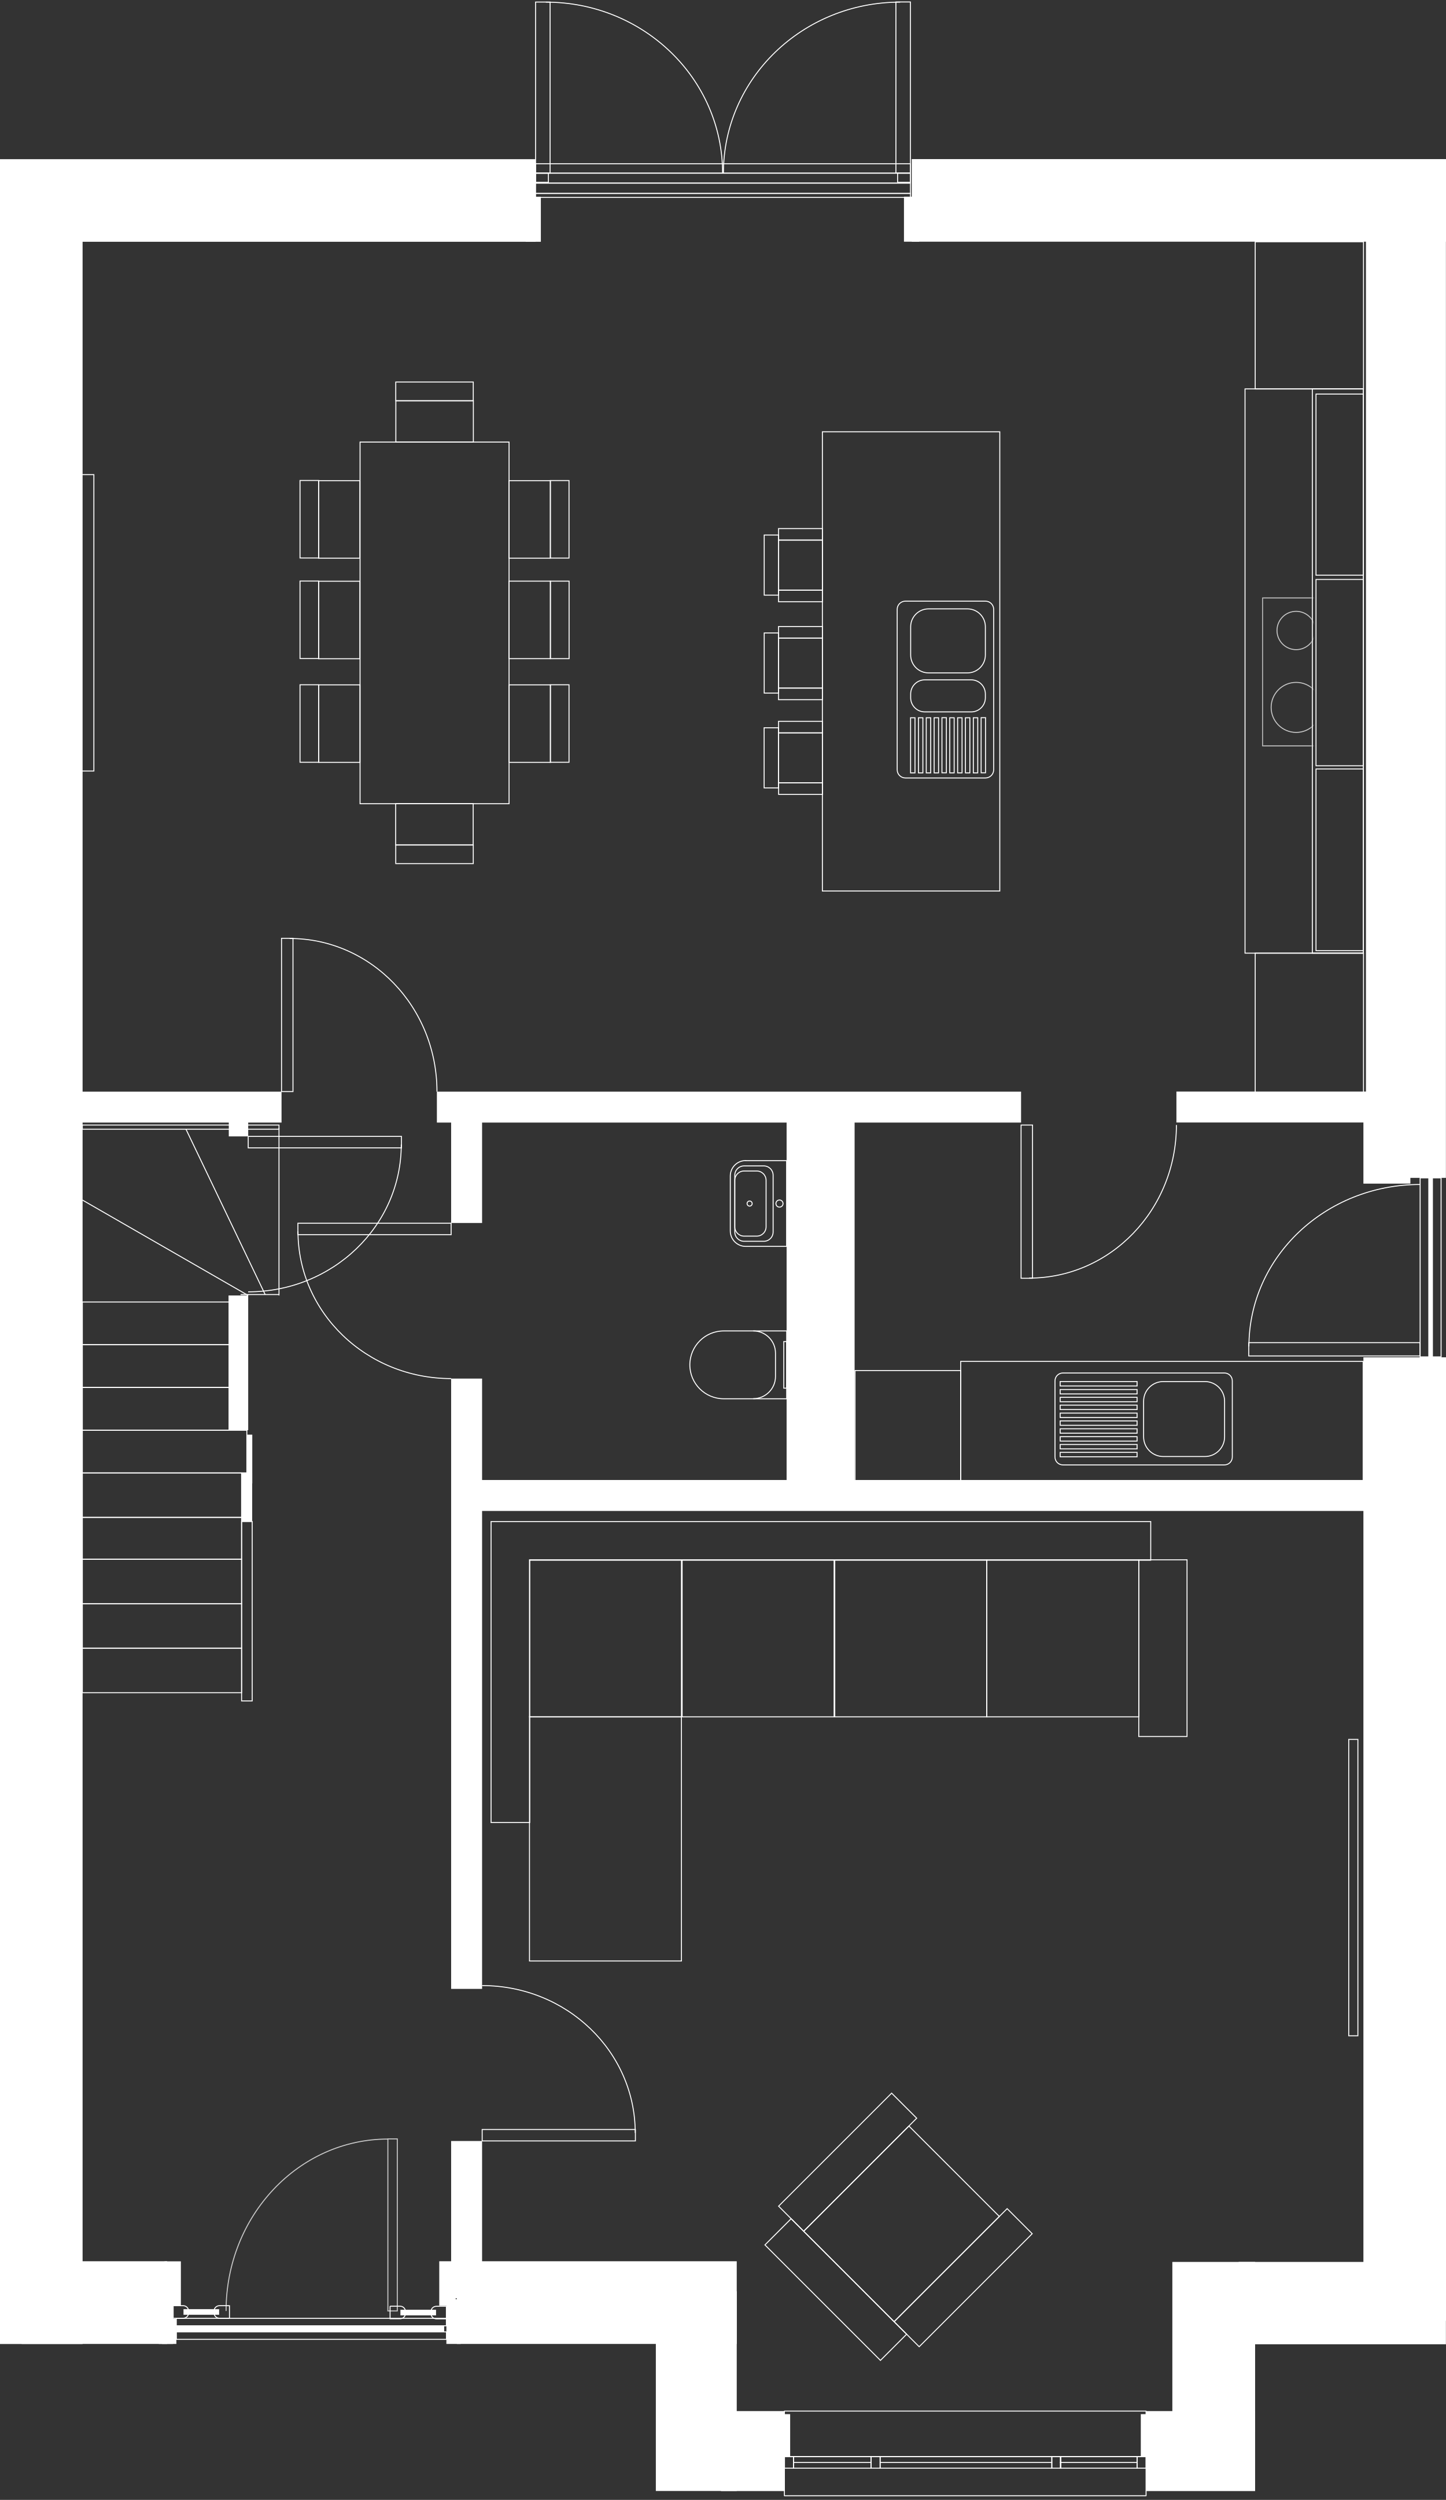 <svg width="346" height="598" viewBox="0 0 346 598" fill="none" xmlns="http://www.w3.org/2000/svg">
<rect x="0" y="0" width="346" height="598" fill="#333333" stroke="none"/>
<g clip-path="url(#clip0_791_2584)">
<g clip-path="url(#clip1_791_2584)">
<path d="M186.291 152.626V164.594H196.781V152.626H186.291Z" stroke="white" stroke-width="0.23" stroke-miterlimit="10"/>
<path d="M186.291 164.614V167.373H196.781V164.614H186.291Z" stroke="white" stroke-width="0.23" stroke-miterlimit="10"/>
<path d="M186.291 149.867V152.626H196.781V149.867H186.291Z" stroke="white" stroke-width="0.23" stroke-miterlimit="10"/>
<path d="M182.861 151.409V165.791H186.311V151.409H182.861Z" stroke="white" stroke-width="0.23" stroke-miterlimit="10"/>
<path d="M186.291 175.304V187.272H196.781V175.304H186.291Z" stroke="white" stroke-width="0.23" stroke-miterlimit="10"/>
<path d="M186.311 187.272V190.031H196.801V187.272H186.311Z" stroke="white" stroke-width="0.23" stroke-miterlimit="10"/>
<path d="M186.291 172.545V175.304H196.781V172.545H186.291Z" stroke="white" stroke-width="0.23" stroke-miterlimit="10"/>
<path d="M182.841 174.087V188.469H186.291V174.087H182.841Z" stroke="white" stroke-width="0.23" stroke-miterlimit="10"/>
<path d="M186.311 129.197V141.165H196.801V129.197H186.311Z" stroke="white" stroke-width="0.23" stroke-miterlimit="10"/>
<path d="M186.291 141.185V143.944H196.781V141.185H186.291Z" stroke="white" stroke-width="0.23" stroke-miterlimit="10"/>
<path d="M186.291 126.438V129.197H196.781V126.438H186.291Z" stroke="white" stroke-width="0.23" stroke-miterlimit="10"/>
<path d="M182.861 127.98V142.362H186.311V127.98H182.861Z" stroke="white" stroke-width="0.23" stroke-miterlimit="10"/>
<path d="M71.789 114.937V133.477H76.253V114.937H71.789Z" stroke="white" stroke-width="0.23" stroke-miterlimit="10"/>
<path d="M76.233 114.977V133.518H86.115V114.977H76.233Z" stroke="white" stroke-width="0.23" stroke-miterlimit="10"/>
<path d="M71.789 138.995V157.535H76.253V138.995H71.789Z" stroke="white" stroke-width="0.23" stroke-miterlimit="10"/>
<path d="M76.233 139.035V157.575H86.115V139.035H76.233Z" stroke="white" stroke-width="0.23" stroke-miterlimit="10"/>
<path d="M71.789 163.803V182.343H76.253V163.803H71.789Z" stroke="white" stroke-width="0.23" stroke-miterlimit="10"/>
<path d="M76.253 163.823V182.363H86.135V163.823H76.253Z" stroke="white" stroke-width="0.23" stroke-miterlimit="10"/>
<path d="M131.688 114.957V133.497H136.152V114.957H131.688Z" stroke="white" stroke-width="0.23" stroke-miterlimit="10"/>
<path d="M121.806 114.977V133.518H131.688V114.977H121.806Z" stroke="white" stroke-width="0.23" stroke-miterlimit="10"/>
<path d="M94.698 95.849H113.243V91.386H94.698V95.849Z" stroke="white" stroke-width="0.23" stroke-miterlimit="10"/>
<path d="M94.718 105.748H113.264V95.869H94.718V105.748Z" stroke="white" stroke-width="0.23" stroke-miterlimit="10"/>
<path d="M113.243 202.121H94.698V206.583H113.243V202.121Z" stroke="white" stroke-width="0.23" stroke-miterlimit="10"/>
<path d="M113.223 192.242H94.677V202.121H113.223V192.242Z" stroke="white" stroke-width="0.23" stroke-miterlimit="10"/>
<path d="M131.708 139.015V157.555H136.172V139.015H131.708Z" stroke="white" stroke-width="0.23" stroke-miterlimit="10"/>
<path d="M121.806 139.015V157.555H131.688V139.015H121.806Z" stroke="white" stroke-width="0.23" stroke-miterlimit="10"/>
<path d="M131.688 163.803V182.343H136.152V163.803H131.688Z" stroke="white" stroke-width="0.23" stroke-miterlimit="10"/>
<path d="M121.826 163.823V182.363H131.708V163.823H121.826Z" stroke="white" stroke-width="0.23" stroke-miterlimit="10"/>
<path d="M121.806 192.262V105.748H86.155V192.262H121.806Z" stroke="white" stroke-width="0.23" stroke-miterlimit="10"/>
<path d="M254.326 350.422H292.98C294.022 350.422 294.867 349.578 294.867 348.536V330.32C294.867 329.278 294.022 328.434 292.98 328.434H254.326C253.284 328.434 252.439 329.278 252.439 330.32V348.536C252.439 349.578 253.284 350.422 254.326 350.422Z" stroke="white" stroke-width="0.23" stroke-miterlimit="10"/>
<path d="M278.35 348.414H288.313C290.913 348.414 293.021 346.307 293.021 343.708V335.189C293.021 332.589 290.913 330.482 288.313 330.482H278.35C275.75 330.482 273.643 332.589 273.643 335.189V343.708C273.643 346.307 275.75 348.414 278.35 348.414Z" stroke="white" stroke-width="0.23" stroke-miterlimit="10"/>
<path d="M253.677 331.537H272.08V330.482H253.677V331.537Z" stroke="white" stroke-width="0.23" stroke-miterlimit="10"/>
<path d="M253.677 333.444H272.08V332.389H253.677V333.444Z" stroke="white" stroke-width="0.23" stroke-miterlimit="10"/>
<path d="M253.677 335.31H272.08V334.255H253.677V335.31Z" stroke="white" stroke-width="0.23" stroke-miterlimit="10"/>
<path d="M253.677 337.176H272.08V336.122H253.677V337.176Z" stroke="white" stroke-width="0.23" stroke-miterlimit="10"/>
<path d="M253.677 339.083H272.08V338.028H253.677V339.083Z" stroke="white" stroke-width="0.23" stroke-miterlimit="10"/>
<path d="M253.677 340.949H272.08V339.895H253.677V340.949Z" stroke="white" stroke-width="0.23" stroke-miterlimit="10"/>
<path d="M253.677 342.836H272.08V341.781H253.677V342.836Z" stroke="white" stroke-width="0.23" stroke-miterlimit="10"/>
<path d="M253.677 344.722H272.08V343.668H253.677V344.722Z" stroke="white" stroke-width="0.23" stroke-miterlimit="10"/>
<path d="M253.677 346.589H272.08V345.534H253.677V346.589Z" stroke="white" stroke-width="0.23" stroke-miterlimit="10"/>
<path d="M253.677 348.475H272.08V347.42H253.677V348.475Z" stroke="white" stroke-width="0.23" stroke-miterlimit="10"/>
<path d="M237.768 184.128V145.77C237.768 144.683 236.887 143.802 235.8 143.802H216.646C215.559 143.802 214.677 144.683 214.677 145.77V184.128C214.677 185.215 215.559 186.096 216.646 186.096H235.8C236.887 186.096 237.768 185.215 237.768 184.128Z" stroke="white" stroke-width="0.23" stroke-miterlimit="10"/>
<path d="M235.78 156.683V149.928C235.78 147.564 233.863 145.648 231.499 145.648H222.185C219.82 145.648 217.904 147.564 217.904 149.928V156.683C217.904 159.047 219.82 160.963 222.185 160.963H231.499C233.863 160.963 235.78 159.047 235.78 156.683Z" stroke="white" stroke-width="0.23" stroke-miterlimit="10"/>
<path d="M235.78 166.906V166.014C235.78 164.143 234.263 162.626 232.391 162.626H221.292C219.421 162.626 217.904 164.143 217.904 166.014V166.906C217.904 168.777 219.421 170.294 221.292 170.294H232.391C234.263 170.294 235.78 168.777 235.78 166.906Z" stroke="white" stroke-width="0.23" stroke-miterlimit="10"/>
<path d="M218.939 184.879V171.693H217.883V184.879H218.939Z" stroke="white" stroke-width="0.23" stroke-miterlimit="10"/>
<path d="M220.826 184.879V171.693H219.77V184.879H220.826Z" stroke="white" stroke-width="0.23" stroke-miterlimit="10"/>
<path d="M222.692 184.879V171.693H221.637V184.879H222.692Z" stroke="white" stroke-width="0.23" stroke-miterlimit="10"/>
<path d="M224.579 184.879V171.693H223.524V184.879H224.579Z" stroke="white" stroke-width="0.23" stroke-miterlimit="10"/>
<path d="M226.446 184.858V171.673H225.391V184.858H226.446Z" stroke="white" stroke-width="0.23" stroke-miterlimit="10"/>
<path d="M228.313 184.879V171.693H227.258V184.879H228.313Z" stroke="white" stroke-width="0.23" stroke-miterlimit="10"/>
<path d="M230.2 184.879V171.693H229.145V184.879H230.2Z" stroke="white" stroke-width="0.23" stroke-miterlimit="10"/>
<path d="M232.067 184.879V171.693H231.012V184.879H232.067Z" stroke="white" stroke-width="0.23" stroke-miterlimit="10"/>
<path d="M233.954 184.879V171.693H232.899V184.879H233.954Z" stroke="white" stroke-width="0.23" stroke-miterlimit="10"/>
<path d="M235.82 184.858V171.673H234.765V184.858H235.82Z" stroke="white" stroke-width="0.23" stroke-miterlimit="10"/>
<path d="M324.918 416.084H322.726V486.979H324.918V416.084Z" stroke="white" stroke-width="0.23" stroke-miterlimit="10"/>
<path d="M22.462 113.537H19.439V184.432H22.462V113.537Z" stroke="white" stroke-width="0.23" stroke-miterlimit="10"/>
<path d="M229.875 327.845H204.593V354.581H229.875V327.845Z" stroke="white" stroke-width="0.23" stroke-miterlimit="10"/>
<path d="M239.229 103.293H196.781V213.135H239.229V103.293Z" stroke="white" stroke-width="0.23" stroke-miterlimit="10"/>
<path d="M163.057 410.688V373.121H126.696V410.688H163.057Z" stroke="white" stroke-width="0.23" stroke-miterlimit="10"/>
<path d="M163.057 469.088V410.688H126.696V469.088H163.057Z" stroke="white" stroke-width="0.23" stroke-miterlimit="10"/>
<path d="M199.581 410.688V373.121H163.22V410.688H199.581Z" stroke="white" stroke-width="0.23" stroke-miterlimit="10"/>
<path d="M236.105 410.688V373.121H199.743V410.688H236.105Z" stroke="white" stroke-width="0.23" stroke-miterlimit="10"/>
<path d="M272.486 410.688V373.121H236.125V410.688H272.486Z" stroke="white" stroke-width="0.23" stroke-miterlimit="10"/>
<path d="M284.032 415.394V373.121H272.486V415.394H284.032Z" stroke="white" stroke-width="0.23" stroke-miterlimit="10"/>
<path d="M117.504 373.222V435.963H126.757V373.222H275.347V363.973H126.757H117.504V373.222Z" stroke="white" stroke-width="0.23" stroke-miterlimit="10"/>
<path d="M217.484 508.565L192.304 533.738L213.94 555.368L239.121 530.195L217.484 508.565Z" stroke="white" stroke-width="0.23" stroke-miterlimit="10"/>
<path d="M189.305 530.74L183.035 537.009L210.669 564.634L216.939 558.366L189.305 530.74Z" stroke="white" stroke-width="0.23" stroke-miterlimit="10"/>
<path d="M213.35 500.702L186.304 527.739L192.302 533.735L219.347 506.697L213.35 500.702Z" stroke="white" stroke-width="0.23" stroke-miterlimit="10"/>
<path d="M240.989 528.33L213.944 555.367L219.941 561.363L246.987 534.325L240.989 528.33Z" stroke="white" stroke-width="0.23" stroke-miterlimit="10"/>
<path d="M128.137 57.835V38.078L-0.02 38.078V57.835L128.137 57.835Z" fill="white"/>
<path d="M115.354 512.152H107.947V549.781H115.354V512.152Z" fill="white"/>
<path d="M5.174 540.916L5.174 560.694H39.993V540.916H5.174Z" fill="white"/>
<path d="M115.374 509.394V512.132H152.039V509.394H115.374Z" stroke="white" stroke-width="0.23" stroke-miterlimit="10"/>
<path d="M151.999 510.205C151.999 490.752 135.604 474.971 115.354 474.971" stroke="white" stroke-width="0.23" stroke-miterlimit="10"/>
<path d="M298.803 321.172V324.356H339.791V321.172H298.803Z" stroke="white" stroke-width="0.23" stroke-miterlimit="10"/>
<path d="M298.844 322.085C298.844 300.684 317.187 283.341 339.811 283.341" stroke="white" stroke-width="0.23" stroke-miterlimit="10"/>
<path d="M131.627 0.49H128.157V41.425H131.627V0.49Z" stroke="white" stroke-width="0.23" stroke-miterlimit="10"/>
<path d="M130.612 0.511C153.967 0.511 172.899 18.828 172.899 41.405" stroke="white" stroke-width="0.23" stroke-miterlimit="10"/>
<path d="M214.373 41.405H217.843V0.47H214.373V41.405Z" stroke="white" stroke-width="0.23" stroke-miterlimit="10"/>
<path d="M215.388 0.511C192.033 0.511 173.101 18.828 173.101 41.405" stroke="white" stroke-width="0.23" stroke-miterlimit="10"/>
<path d="M217.843 39.173H128.157V41.425H217.843V39.173Z" stroke="white" stroke-width="0.23" stroke-miterlimit="10"/>
<path d="M346 57.815V38.058L218.167 38.058V57.815L346 57.815Z" fill="white"/>
<path d="M326.845 281.759H345.98V55.138H326.845V281.759Z" fill="white"/>
<path d="M326.237 94.267H314.894V137.595H326.237V94.267Z" stroke="white" stroke-width="0.23" stroke-miterlimit="10"/>
<path d="M326.257 57.835H300.346V93.05H326.257V57.835Z" stroke="white" stroke-width="0.23" stroke-miterlimit="10"/>
<path d="M326.237 93.029H297.911V228.004H326.237V93.029Z" stroke="white" stroke-width="0.23" stroke-miterlimit="10"/>
<mask id="mask0_791_2584" style="mask-type:luminance" maskUnits="userSpaceOnUse" x="301" y="141" width="14" height="40">
<path d="M301.259 180.964H314.022V141.976H301.259V180.964Z" fill="white"/>
</mask>
<g mask="url(#mask0_791_2584)">
<g opacity="0.73">
<path d="M302.111 143.031V178.428H318.161V143.031H302.111Z" stroke="white" stroke-width="0.23" stroke-miterlimit="10"/>
<path d="M310.146 175.203C313.452 175.203 316.132 172.524 316.132 169.219C316.132 165.914 313.452 163.235 310.146 163.235C306.84 163.235 304.16 165.914 304.16 169.219C304.16 172.524 306.84 175.203 310.146 175.203Z" stroke="white" stroke-width="0.23" stroke-miterlimit="10"/>
<path d="M310.146 155.405C312.679 155.405 314.732 153.352 314.732 150.821C314.732 148.289 312.679 146.236 310.146 146.236C307.613 146.236 305.56 148.289 305.56 150.821C305.56 153.352 307.613 155.405 310.146 155.405Z" stroke="white" stroke-width="0.23" stroke-miterlimit="10"/>
</g>
</g>
<path d="M326.237 93.029H314.022V228.004H326.237V93.029Z" stroke="white" stroke-width="0.23" stroke-miterlimit="10"/>
<path d="M326.257 228.004H300.346V262.082H326.257V228.004Z" stroke="white" stroke-width="0.23" stroke-miterlimit="10"/>
<path d="M326.237 138.609H314.894V183.175H326.237V138.609Z" stroke="white" stroke-width="0.23" stroke-miterlimit="10"/>
<path d="M326.237 183.946H314.894V227.416H326.237V183.946Z" stroke="white" stroke-width="0.23" stroke-miterlimit="10"/>
<path d="M-5.72205e-06 560.714H19.763L19.763 50.005H-5.72205e-06L-5.72205e-06 560.714Z" fill="white"/>
<g opacity="0.73">
<path d="M92.811 552.803H95.063V511.645H92.811V552.803Z" stroke="white" stroke-width="0.24" stroke-miterlimit="10"/>
<path d="M92.831 511.686C71.444 511.686 54.096 530.084 54.096 552.803" stroke="white" stroke-width="0.24" stroke-miterlimit="10"/>
</g>
<path d="M42.185 554.568V556.353H106.811V554.568H42.185Z" stroke="white" stroke-width="0.23" stroke-miterlimit="10"/>
<path d="M41.434 551.545H43.828C44.559 551.545 45.127 552.134 45.127 552.844V553.249C45.127 553.98 44.538 554.548 43.828 554.548H41.434V551.525V551.545Z" stroke="white" stroke-width="0.23" stroke-miterlimit="10"/>
<path d="M54.907 554.548H52.513C51.782 554.548 51.214 553.959 51.214 553.249V552.844C51.214 552.114 51.803 551.546 52.513 551.546H54.907V554.568V554.548Z" stroke="white" stroke-width="0.23" stroke-miterlimit="10"/>
<path d="M52.432 552.377H43.91V553.716H52.432V552.377Z" fill="white"/>
<path d="M42.185 556.353V557.813H106.284V556.353H42.185Z" fill="white"/>
<path d="M37.984 550.004V560.694H41.414V550.004H37.984Z" fill="white"/>
<path d="M39.364 540.936V551.545H43.28V540.936H39.364Z" fill="white"/>
<path d="M176.287 548.097H156.93V595.868H176.287V548.097Z" fill="white"/>
<path d="M186.514 577.49V587.673H189.07V577.49H186.514Z" fill="white"/>
<path d="M172.513 576.759V595.888H187.792V576.759H172.513Z" fill="white"/>
<path d="M187.691 587.673H274.231V576.759H187.691V587.673Z" stroke="white" stroke-width="0.23" stroke-linecap="round" stroke-linejoin="round"/>
<path d="M189.882 589.052H208.428" stroke="white" stroke-width="0.23" stroke-linecap="round" stroke-linejoin="round"/>
<path d="M300.325 541.078H280.521V581.689H300.325V541.078Z" fill="white"/>
<path d="M345.98 560.775V541.078H296.389V560.775H345.98Z" fill="white"/>
<path d="M326.237 555.156H346V324.681H326.237V555.156Z" fill="white"/>
<path d="M115.354 329.772H107.947V475.762H115.354V329.772Z" fill="white"/>
<path d="M332.588 361.437V354.033H108.475V361.437H332.588Z" fill="white"/>
<path d="M107.947 295.349V292.611H71.282V295.349H107.947Z" stroke="white" stroke-width="0.23" stroke-miterlimit="10"/>
<path d="M71.302 294.538C71.302 313.991 87.697 329.772 107.947 329.772" stroke="white" stroke-width="0.23" stroke-miterlimit="10"/>
<path d="M115.354 265.409H107.947V292.55H115.354V265.409Z" fill="white"/>
<path d="M67.366 268.533V261.129H17.957V268.533H67.366Z" fill="white"/>
<path d="M244.322 268.533V261.129H104.539V268.533H244.322Z" fill="white"/>
<path d="M70.105 224.454H67.366V261.109H70.105V224.454Z" stroke="white" stroke-width="0.23" stroke-miterlimit="10"/>
<path d="M69.314 224.495C88.772 224.495 104.559 240.885 104.559 261.129" stroke="white" stroke-width="0.23" stroke-miterlimit="10"/>
<path d="M342.165 268.513V261.109H281.495V268.513H342.165Z" fill="white"/>
<path d="M96.057 274.578V271.839H59.391V274.578H96.057Z" stroke="white" stroke-width="0.23" stroke-miterlimit="10"/>
<path d="M96.016 273.787C96.016 293.24 79.621 309.021 59.371 309.021" stroke="white" stroke-width="0.23" stroke-miterlimit="10"/>
<path d="M59.391 265.409H54.745V271.839H59.391V265.409Z" fill="white"/>
<path d="M59.391 309.893H54.684V342.106H59.391V309.893Z" fill="white"/>
<path d="M60.345 363.973H57.809V406.875H60.345V363.973Z" stroke="white" stroke-width="0.23" stroke-miterlimit="10"/>
<path d="M57.809 394.258H19.702V404.907H57.809V394.258Z" stroke="white" stroke-width="0.23" stroke-miterlimit="10"/>
<path d="M57.809 383.608H19.702V394.258H57.809V383.608Z" stroke="white" stroke-width="0.23" stroke-miterlimit="10"/>
<path d="M57.809 372.979H19.702V383.628H57.809V372.979Z" stroke="white" stroke-width="0.23" stroke-miterlimit="10"/>
<path d="M57.809 362.958H19.702V372.959H57.809V362.958Z" stroke="white" stroke-width="0.23" stroke-miterlimit="10"/>
<path d="M57.809 352.329H19.702V362.979H57.809V352.329Z" stroke="white" stroke-width="0.23" stroke-miterlimit="10"/>
<path d="M59.067 342.106H19.702V352.329H59.067V342.106Z" stroke="white" stroke-width="0.23" stroke-miterlimit="10"/>
<path d="M60.345 352.329H57.809V363.993H60.345V352.329Z" fill="white"/>
<path d="M60.365 343.181H59.087V354.844H60.365V343.181Z" fill="white"/>
<path d="M59.067 331.882H19.702V342.106H59.067V331.882Z" stroke="white" stroke-width="0.23" stroke-miterlimit="10"/>
<path d="M59.067 321.659H19.702V331.882H59.067V321.659Z" stroke="white" stroke-width="0.23" stroke-miterlimit="10"/>
<path d="M59.067 311.455H19.702V321.679H59.067V311.455Z" stroke="white" stroke-width="0.23" stroke-miterlimit="10"/>
<path d="M66.757 269.831V309.893" stroke="white" stroke-width="0.23" stroke-miterlimit="10"/>
<path d="M66.757 269.121H19.702V270.115H66.757V269.121Z" stroke="white" stroke-width="0.23" stroke-miterlimit="10"/>
<path d="M57.565 309.67H66.757" stroke="white" stroke-width="0.23" stroke-miterlimit="10"/>
<path d="M204.491 265.997H188.218V356.792H204.491V265.997Z" fill="white"/>
<path d="M173.183 318.372H188.238V334.6H173.183C168.698 334.6 165.066 330.969 165.066 326.486C165.066 322.003 168.698 318.372 173.183 318.372Z" stroke="white" stroke-width="0.23" stroke-miterlimit="10"/>
<path d="M180.244 318.372C183.186 318.372 185.56 320.766 185.56 323.687V329.265C185.56 332.207 183.166 334.58 180.244 334.58" stroke="white" stroke-width="0.23" stroke-miterlimit="10"/>
<path d="M188.218 320.908H187.549V332.065H188.218V320.908Z" stroke="white" stroke-width="0.23" stroke-miterlimit="10"/>
<path d="M178.438 277.641H188.218V298.149H178.438C176.409 298.149 174.745 296.505 174.745 294.457V281.312C174.745 279.284 176.389 277.62 178.438 277.62V277.641Z" stroke="white" stroke-width="0.23" stroke-miterlimit="10"/>
<path d="M182.76 278.898H178.052C176.82 278.898 175.82 279.897 175.82 281.13V294.7C175.82 295.932 176.82 296.931 178.052 296.931H182.76C183.993 296.931 184.992 295.932 184.992 294.7V281.13C184.992 279.897 183.993 278.898 182.76 278.898Z" stroke="white" stroke-width="0.23" stroke-miterlimit="10"/>
<path d="M181.076 280.115H178.052C176.82 280.115 175.82 281.114 175.82 282.347V293.463C175.82 294.695 176.82 295.694 178.052 295.694H181.076C182.308 295.694 183.308 294.695 183.308 293.463V282.347C183.308 281.114 182.308 280.115 181.076 280.115Z" stroke="white" stroke-width="0.23" stroke-miterlimit="10"/>
<path d="M179.371 288.513C179.708 288.513 179.98 288.241 179.98 287.905C179.98 287.569 179.708 287.296 179.371 287.296C179.035 287.296 178.763 287.569 178.763 287.905C178.763 288.241 179.035 288.513 179.371 288.513Z" stroke="white" stroke-width="0.23" stroke-miterlimit="10"/>
<path d="M186.514 288.757C186.984 288.757 187.366 288.375 187.366 287.905C187.366 287.434 186.984 287.053 186.514 287.053C186.043 287.053 185.661 287.434 185.661 287.905C185.661 288.375 186.043 288.757 186.514 288.757Z" stroke="white" stroke-width="0.23" stroke-miterlimit="10"/>
<path d="M326.176 325.655H229.875V354.601H326.176V325.655Z" stroke="white" stroke-width="0.23" stroke-miterlimit="10"/>
<path d="M247.062 269.121H244.322V305.776H247.062V269.121Z" stroke="white" stroke-width="0.23" stroke-miterlimit="10"/>
<path d="M246.25 305.735C265.709 305.735 281.495 289.345 281.495 269.101" stroke="white" stroke-width="0.23" stroke-miterlimit="10"/>
<path d="M341.881 281.759H339.811V324.58H341.881V281.759Z" stroke="white" stroke-width="0.23" stroke-miterlimit="10"/>
<path d="M337.478 283.138V267.965H326.237V283.138H337.478Z" fill="white"/>
<path d="M342.753 326V280.481H341.861V326H342.753Z" fill="white"/>
<path d="M44.498 270.115L63.45 309.67" stroke="white" stroke-width="0.23" stroke-miterlimit="10"/>
<path d="M19.702 287.053L59.391 309.893" stroke="white" stroke-width="0.23" stroke-miterlimit="10"/>
<path d="M217.843 41.425H128.157V43.798H217.843V41.425Z" stroke="white" stroke-width="0.23" stroke-miterlimit="10"/>
<path d="M217.843 43.798H128.157V46.273H217.843V43.798Z" stroke="white" stroke-width="0.23" stroke-miterlimit="10"/>
<path d="M217.843 46.273H128.157V47.227H217.843V46.273Z" stroke="white" stroke-width="0.23" stroke-miterlimit="10"/>
<path d="M131.221 41.425H128.157V43.616H131.221V41.425Z" stroke="white" stroke-width="0.23" stroke-miterlimit="10"/>
<path d="M217.843 41.425H214.779V43.616H217.843V41.425Z" stroke="white" stroke-width="0.23" stroke-miterlimit="10"/>
<path d="M219.933 47.044H216.301V57.815H219.933V47.044Z" fill="white"/>
<path d="M129.415 47.064H125.783V57.835H129.415V47.064Z" fill="white"/>
<path d="M93.338 551.667H95.732C96.463 551.667 97.031 552.255 97.031 552.965V553.371C97.031 554.101 96.442 554.669 95.732 554.669H93.338V551.647V551.667Z" stroke="white" stroke-width="0.23" stroke-miterlimit="10"/>
<path d="M106.811 554.69H104.417C103.686 554.69 103.118 554.101 103.118 553.391V552.986C103.118 552.255 103.707 551.687 104.417 551.687H106.811V554.71V554.69Z" stroke="white" stroke-width="0.23" stroke-miterlimit="10"/>
<path d="M104.336 552.519H95.814V553.858H104.336V552.519Z" fill="white"/>
<path d="M42.205 557.813V559.598H106.831V557.813H42.205Z" stroke="white" stroke-width="0.23" stroke-miterlimit="10"/>
<path d="M38.776 554.69V560.694H42.205V554.69H38.776Z" fill="white"/>
<path d="M105.107 540.916V551.525H109.023V540.916H105.107Z" fill="white"/>
<path d="M106.811 550.004V560.694H110.24V550.004H106.811Z" fill="white"/>
<path d="M109.307 540.916V560.694H176.287V540.916H109.307Z" fill="white"/>
<path d="M187.691 597.004H274.231V587.673H187.691V597.004Z" stroke="white" stroke-width="0.23" stroke-linecap="round" stroke-linejoin="round"/>
<path d="M189.882 587.673H187.711V590.411H189.882V587.673Z" stroke="white" stroke-width="0.23" stroke-linecap="round" stroke-linejoin="round"/>
<path d="M210.599 587.673H208.428V590.411H210.599V587.673Z" stroke="white" stroke-width="0.23" stroke-linecap="round" stroke-linejoin="round"/>
<path d="M253.839 587.673H251.668V590.411H253.839V587.673Z" stroke="white" stroke-width="0.23" stroke-linecap="round" stroke-linejoin="round"/>
<path d="M274.251 587.673H272.08V590.411H274.251V587.673Z" stroke="white" stroke-width="0.23" stroke-linecap="round" stroke-linejoin="round"/>
<path d="M189.862 590.411H208.408V587.673H189.862V590.411Z" stroke="white" stroke-width="0.23" stroke-linecap="round" stroke-linejoin="round"/>
<path d="M251.688 587.673H210.599V590.411H251.688V587.673Z" stroke="white" stroke-width="0.23" stroke-linecap="round" stroke-linejoin="round"/>
<path d="M253.717 590.411H272.08V587.673H253.717V590.411Z" stroke="white" stroke-width="0.23" stroke-linecap="round" stroke-linejoin="round"/>
<path d="M210.599 589.052H251.668" stroke="white" stroke-width="0.23" stroke-linecap="round" stroke-linejoin="round"/>
<path d="M253.697 589.052H272.08" stroke="white" stroke-width="0.23" stroke-linecap="round" stroke-linejoin="round"/>
<path d="M272.973 577.49V587.673H275.53V577.49H272.973Z" fill="white"/>
<path d="M274.231 576.759V595.888H300.325V576.759H274.231Z" fill="white"/>
<path d="M344.823 281.759H342.753V324.58H344.823V281.759Z" stroke="white" stroke-width="0.23" stroke-miterlimit="10"/>
</g>
</g>
<defs>
<clipPath id="clip0_791_2584">
<rect width="346" height="597" fill="white" transform="translate(0 0.247)"/>
</clipPath>
<clipPath id="clip1_791_2584">
<rect width="346" height="597" fill="white" transform="translate(0 0.247)"/>
</clipPath>
</defs>
</svg>
